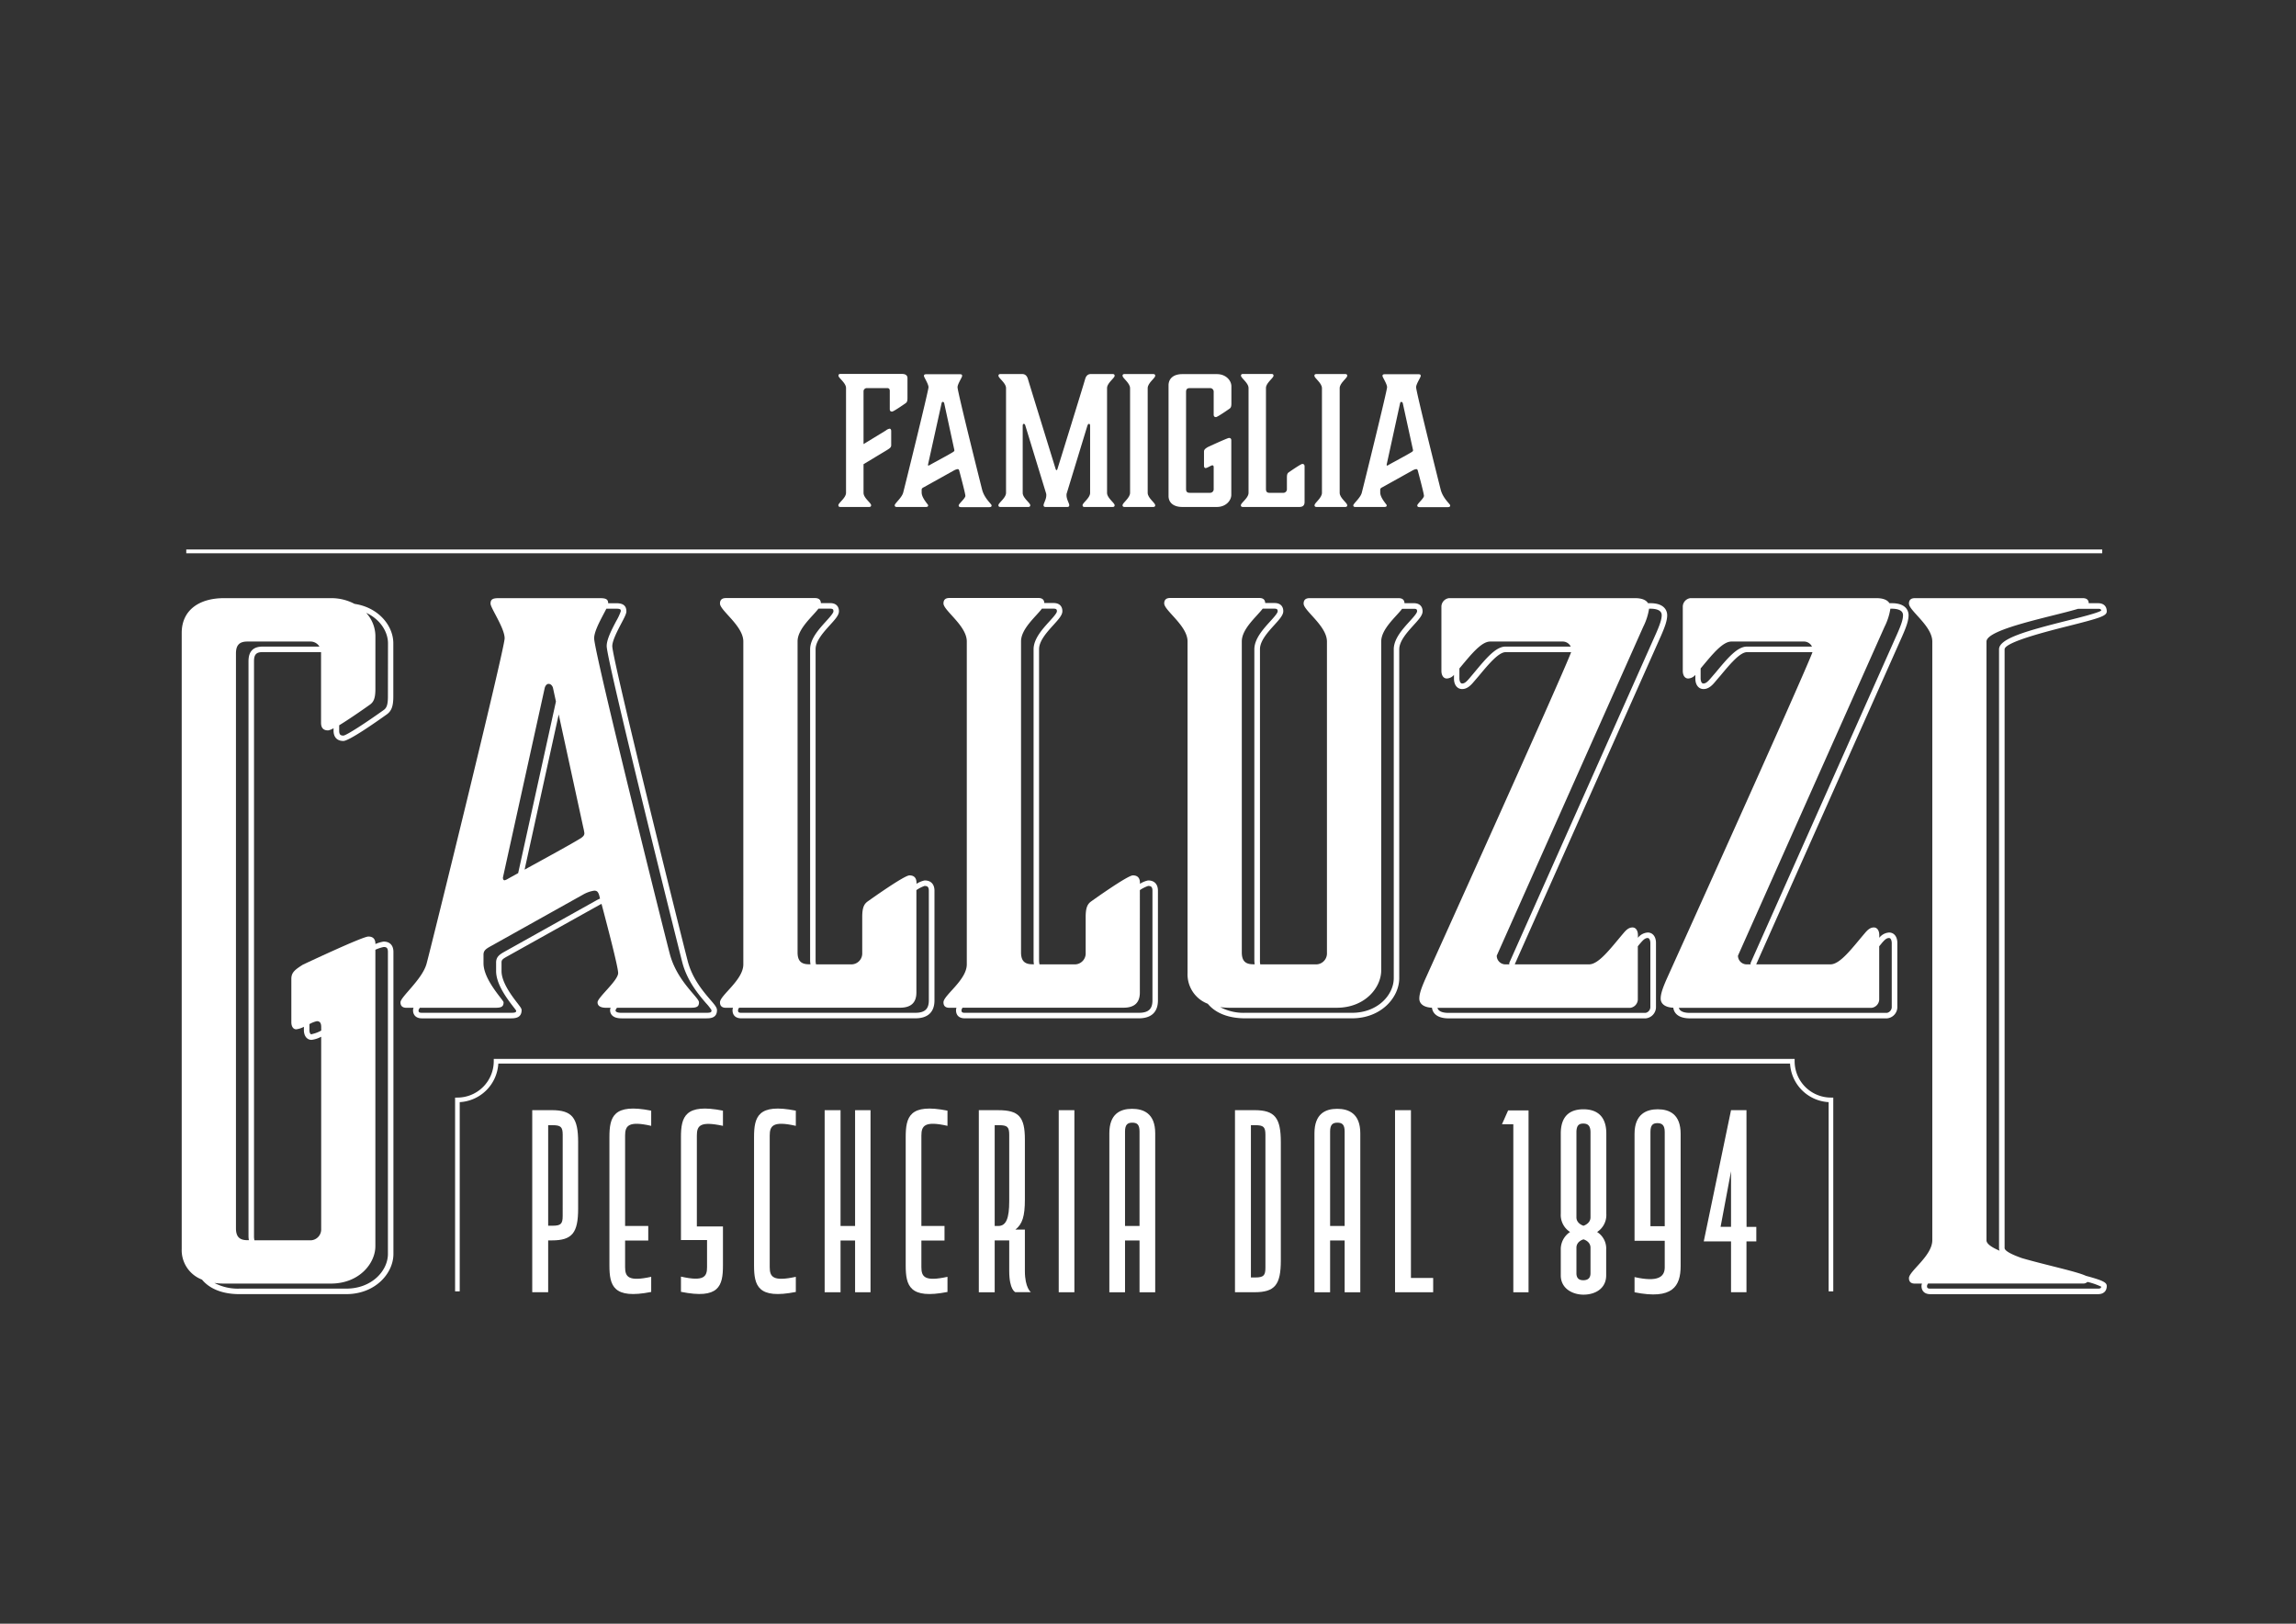<?xml version="1.0" encoding="UTF-8"?> <svg xmlns="http://www.w3.org/2000/svg" id="Livello_1" data-name="Livello 1" viewBox="0 0 841.89 595.28"><rect x="0" y="0" width="841.89" height="595.28" fill="#333333" stroke="none"/><defs><style>.cls-1{fill:#fff;}</style></defs><path class="cls-1" d="M202.32,407h-7.16v66.75H201v-19h1.33c7.49,0,9.66-2.75,9.66-11.66V418.75C212,409.84,209.81,407,202.32,407Zm4,38.79c0,2.91-.67,3.58-3.75,3.58H201V412.51h1.58c3.08,0,3.75.66,3.75,3.57Z"></path><path class="cls-1" d="M223.46,416.91v47c0,7.49,1.42,12.49,15.32,9.74V468.1c-8.4,1.84-9.57,0-9.57-3.57v-9.74h8.49v-5.33h-8.49V416.33c0-3.58,1.17-5.49,9.57-3.58v-5.57C224.88,404.43,223.46,409.43,223.46,416.91Z"></path><path class="cls-1" d="M249.69,416.91v37.71h9.57v9.91c0,3.49-1.08,5.41-9.57,3.49v5.58c14,2.83,15.4-2.17,15.4-9.66V449.63h-9.57v-33.3c0-3.58,1.08-5.41,9.57-3.58v-5.57C251.19,404.43,249.69,409.43,249.69,416.91Z"></path><path class="cls-1" d="M276.49,416.91v47c0,7.49,1.42,12.49,15.32,9.74V468.1c-8.41,1.84-9.57,0-9.57-3.57v-48.2c0-3.58,1.16-5.49,9.57-3.58v-5.57C277.91,404.43,276.49,409.43,276.49,416.91Z"></path><polygon class="cls-1" points="313.54 449.46 308.21 449.46 308.21 407.01 302.38 407.01 302.38 473.76 308.21 473.76 308.21 454.79 313.54 454.79 313.54 473.76 319.2 473.76 319.2 407.01 313.54 407.01 313.54 449.46"></polygon><path class="cls-1" d="M332.1,416.91v47c0,7.49,1.42,12.49,15.32,9.74V468.1c-8.41,1.84-9.57,0-9.57-3.57v-9.74h8.48v-5.33h-8.48V416.33c0-3.58,1.16-5.49,9.57-3.58v-5.57C333.52,404.43,332.1,409.43,332.1,416.91Z"></path><path class="cls-1" d="M375.8,465.94V450.79h-3.49c2.58-2,3.49-4.91,3.49-11V417.75c0-8.32-2.24-10.74-9.74-10.74h-7.15v66.75h5.82v-19h5.33v11.15c0,7.07,2.25,7.82,2.25,7.82H378S375.8,472.18,375.8,465.94Zm-5.74-25.55c0,6.16-1.08,9.07-4,9.07h-1.33V412.51h1.58c3.08,0,3.75.66,3.75,3.57Z"></path><rect class="cls-1" x="388.21" y="407.01" width="5.74" height="66.75"></rect><path class="cls-1" d="M415.1,406.51c-4.33,0-8.33,1.83-8.33,9v58.26h5.75v-19h5.32v19h5.75V415.5C423.59,408.09,419.18,406.51,415.1,406.51Zm2.74,42.95h-5.32V414.83c0-2.49.91-3.24,2.66-3.24s2.66.67,2.66,3.24Z"></path><path class="cls-1" d="M460,407h-7.16v66.75H460c7.49,0,9.65-2.74,9.65-11.65V418.75C469.65,409.84,467.49,407,460,407Zm4,57.77c0,2.83-.66,3.57-3.74,3.57h-1.58V412.51h1.58c3.08,0,3.74.66,3.74,3.57Z"></path><path class="cls-1" d="M490.3,406.51c-4.33,0-8.32,1.83-8.32,9v58.26h5.74v-19h5.33v19h5.74V415.5C498.79,408.09,494.38,406.51,490.3,406.51Zm2.75,42.95h-5.33V414.83c0-2.49.92-3.24,2.66-3.24s2.67.67,2.67,3.24Z"></path><polygon class="cls-1" points="517.36 407.01 511.53 407.01 511.53 473.76 525.51 473.76 525.51 468.52 517.36 468.52 517.36 407.01"></polygon><polygon class="cls-1" points="550.74 412.17 554.9 412.17 554.9 473.76 560.48 473.76 560.48 407.1 552.99 407.1 550.74 412.17"></polygon><path class="cls-1" d="M580.62,406.68c-4,0-8.32,1.58-8.32,8.9V445a7.41,7.41,0,0,0,3.41,6.67,7.56,7.56,0,0,0-3.41,6.49v9.4c0,4.91,4.41,7.08,8.32,7.08,4.33,0,8.33-2.25,8.33-7.08v-9.4a7.14,7.14,0,0,0-3.33-6.49A7.42,7.42,0,0,0,589,445V415.58C589,408.68,585,406.68,580.62,406.68Zm2.58,60.09c0,1.75-.91,2.58-2.66,2.58-1.58,0-2.5-.75-2.5-2.58v-9.32c0-2.41,2.58-3.08,2.58-3.08s2.58.67,2.58,3.08Zm0-20.47c0,2.33-2.58,3.08-2.58,3.08s-2.58-.75-2.58-3.08V415.17c0-2.58.92-3.25,2.5-3.25,1.83,0,2.66.92,2.66,3.25Z"></path><path class="cls-1" d="M607.84,406.68c-4,0-8.49,1.66-8.49,9v39.2h11.07v9.74c0,3.58-2.58,5.49-11.07,3.58v5.57c14,2.83,16.9-2.24,16.9-9.65V415.67C616.25,408.51,612.17,406.68,607.84,406.68Zm2.58,42.86h-5.24V415c0-2.58.92-3.24,2.58-3.24s2.66.75,2.66,3.24Z"></path><path class="cls-1" d="M640.39,407h-5.66l-10,48.11h10v18.64h5.66V455.12H644v-5.33h-3.58Zm-5.66,42.78H630.9l3.83-20.39Z"></path><path class="cls-1" d="M130,221.39a18.2,18.2,0,0,0-8.71-2.1H82.15c-9.35,0-15.52,4.58-15.52,12.73V457.85a11.54,11.54,0,0,0,7.43,11.27c2.79,3.39,7.53,5.33,13.7,5.33h39.18c10.7,0,17.32-7.65,17.32-14.73V349c0-2.42-1.31-3.8-3.6-3.8a12.43,12.43,0,0,0-3,.9c0-1.77-.81-2.75-2.59-2.75-2.18,0-24.06,10.34-24.06,10.34-2.79,1.79-4.18,2.79-4.18,5.17v15.92c0,1.39.6,2.58,1.79,2.58a8.34,8.34,0,0,0,2.81-.92v1.2c0,2.15,1.13,3.59,2.8,3.59a9.91,9.91,0,0,0,3.54-1.15v70.46a4,4,0,0,1-3.78,4.18H93.3a6.06,6.06,0,0,1-.16-1.52V242.44c0-2.49.83-3.37,3.17-3.37h21.41c0,.11,0,.2,0,.31V265c0,1.79.8,2.78,2.59,2.78a6,6,0,0,0,2-.8v.88c0,2.41,1.31,3.79,3.59,3.79,2.09,0,11.82-6.81,15.91-9.73,1.75-1.26,2.41-3,2.41-6.59V235.88C144.26,229.51,138.89,222.7,130,221.39ZM142.24,349V459.72c0,6.11-5.85,12.71-15.3,12.71H87.76a18.4,18.4,0,0,1-9.15-2.09,25,25,0,0,0,3.54.24h39.18c10.34,0,16.31-7.36,16.31-13.72V348.19a15.79,15.79,0,0,1,3-1C141.66,347.17,142.24,347.46,142.24,349Zm-28,30.21c-.62,0-.78-1-.78-1.57v-2.18a9.76,9.76,0,0,1,2.73-1.08c1.19,0,1.59.79,1.59,2.19v1.26A12.62,12.62,0,0,1,114.21,379.16ZM96.31,237.05c-3.49,0-5.19,1.77-5.19,5.39V453.15a8.84,8.84,0,0,0,.14,1.52H90.7c-3,0-4.18-1.39-4.18-4.38V239.58c0-3,1.2-4.38,4.18-4.38H114a3.82,3.82,0,0,1,3.13,1.85Zm45.93,18.32c0,3.22-.55,4.22-1.57,4.95-6.26,4.48-13.49,9.21-14.73,9.36-1,0-1.57-.29-1.57-1.78v-2c4.6-2.79,11.28-7.57,11.28-7.57,1.39-1,2-2.39,2-5.77V233a12.77,12.77,0,0,0-3.38-8.32c5.05,2.3,8,6.86,8,11.18Z"></path><path class="cls-1" d="M191.26,370.33c0-.55-.34-1-1.47-2.48-2.06-2.67-5.89-7.64-5.89-11.84v-3.18c0-.94.43-1.28,2.27-2.3L220,331.65l.57-.27c1.89,7.17,6.09,23.09,6.09,25.35,0,2.79-7.55,8.95-7.55,10.74,0,1.59,1.59,2,3.18,2h1.62a2.27,2.27,0,0,0-.2.87c0,.91.4,3,4.19,3h31c1.39,0,4,0,4-3,0-1-.87-2-2.46-3.84-2.65-3.1-6.65-7.78-8.31-14.31-2.15-8.24-27.62-110.45-27.62-115.31,0-2,1.9-5.64,3.28-8.27,1.24-2.35,1.89-3.62,1.89-4.46,0-2.66-2-3-3.79-3H223c0-1.29-.66-1.85-2.77-1.85H182.66c-2.19,0-2.79.6-2.79,2,0,1.59,5.17,8.95,5.17,12.73S158,347.58,156.4,353.35s-9.55,12.13-9.55,14.12c0,1.39.8,2,2.19,2h2.61a2.27,2.27,0,0,0-.2.87c0,1.88,1.2,3,3.2,3h32.82C189.24,373.33,191.26,373,191.26,370.33Zm22.63-66.9a17.46,17.46,0,0,1,.39,2c0,.79-.39,1.19-1.19,1.79-3.51,2.19-13.49,7.62-20.73,11.6l12.51-56.89Zm-14.13-51.32s.4-1.39,1.4-1.39c1.19,0,1.59,1.39,1.59,1.39l1.1,5.08L190,320.1c-1.59.88-3,1.65-4,2.22a3.38,3.38,0,0,1-1,.4c-.39,0-.59-.4-.59-1Zm27.87-28a20.18,20.18,0,0,1-1.65,3.53c-1.57,3-3.52,6.67-3.52,9.21,0,5.35,26.54,111.42,27.68,115.81,1.78,7,6.13,12.08,8.74,15.12a17.26,17.26,0,0,1,2,2.53c0,.72,0,1-2,1h-31c-2.18,0-2.18-.73-2.18-.94a3.47,3.47,0,0,1,.54-.91h27.06c2.18,0,3-.4,3-2,0-1.79-8.15-7.76-10.74-17.9C244.32,345,217.86,239.18,217.86,234c0-2.92,3.08-8,4.48-10.85h3.52C227.63,223.16,227.63,223.47,227.63,224.13ZM153.47,370.35a2.89,2.89,0,0,1,.5-.89h27.89c2.19,0,2.79-.6,2.79-2,0-.79-7.36-8.15-7.36-14.32V350c0-1.59,1-2.19,2.78-3.18l33.82-18.9a11.46,11.46,0,0,1,4-1.39c1,0,1.39.4,1.79,1.59l.34,1.31-1,.47-33.81,18.89c-1.77,1-3.3,1.84-3.3,4.07V356c0,4.88,4.09,10.21,6.29,13.07.43.55.9,1.16,1.07,1.44,0,.54-.17.79-1.78.79H154.65C153.55,371.31,153.47,370.93,153.47,370.35Z"></path><path class="cls-1" d="M271.8,373.33h63.85c4.56,0,7-2.27,7-6.58V326.57c0-2.41-1.31-3.79-3.59-3.79a8.84,8.84,0,0,0-3,1.24v-.31c0-1.79-.8-2.78-2.59-2.78-2,0-15.31,9.55-15.31,9.55-1.4,1-2,2.38-2,5.76v13.13a4,4,0,0,1-3.78,4.18H299.21a6.61,6.61,0,0,1-.15-1.52v-114c0-3.06,2.93-6.28,5.27-8.87,1.91-2.1,3.29-3.62,3.29-5.05,0-1.9-1.17-3-3.2-3H301c-.05-1.29-.84-1.85-2.18-1.85H266.19c-1.39,0-2.19.6-2.19,2,0,2.59,8.56,8.16,8.56,13.92V353.55c0,5.77-8.56,11.34-8.56,13.92,0,1.39.8,2,2.19,2h2.59a2.55,2.55,0,0,0-.18.87C268.6,372.24,269.77,373.33,271.8,373.33ZM339,324.8c1,0,1.58.29,1.58,1.77v40.18c0,3.2-1.49,4.56-5,4.56H271.8c-1.1,0-1.18-.38-1.18-1a2,2,0,0,1,.4-.87h59c4.18,0,6-2,6-5.57V326.33A12.52,12.52,0,0,1,339,324.8ZM305.6,224.14c0,.65-1.53,2.34-2.76,3.69-2.58,2.85-5.79,6.39-5.79,10.23V352a8.88,8.88,0,0,0,.13,1.52h-.56c-3,0-4.17-1.39-4.17-4.38v-114c0-4.62,5.47-9.1,7.66-12h4.31C305.52,223.16,305.6,223.55,305.6,224.14Z"></path><path class="cls-1" d="M353.74,373.33h63.85c4.56,0,7-2.27,7-6.58V326.57c0-2.41-1.31-3.79-3.6-3.79a8.84,8.84,0,0,0-3,1.24v-.31c0-1.79-.8-2.78-2.59-2.78-2,0-15.31,9.55-15.31,9.55-1.39,1-2,2.38-2,5.76v13.13a4,4,0,0,1-3.78,4.18H381.16A6.61,6.61,0,0,1,381,352v-114c0-3.06,2.92-6.28,5.27-8.87,1.9-2.1,3.28-3.62,3.28-5.05,0-1.9-1.17-3-3.2-3h-3.43c-.05-1.29-.83-1.85-2.18-1.85H348.13c-1.39,0-2.18.6-2.18,2,0,2.59,8.55,8.16,8.55,13.92V353.55c0,5.77-8.55,11.34-8.55,13.92,0,1.39.79,2,2.18,2h2.59a2.53,2.53,0,0,0-.17.87C350.55,372.24,351.71,373.33,353.74,373.33ZM421,324.8c1,0,1.58.29,1.58,1.77v40.18c0,3.2-1.49,4.56-5,4.56H353.74c-1.09,0-1.18-.38-1.18-1a2,2,0,0,1,.4-.87h59c4.18,0,6-2,6-5.57V326.33A12.71,12.71,0,0,1,421,324.8ZM387.54,224.14c0,.65-1.53,2.34-2.76,3.69-2.58,2.85-5.79,6.39-5.79,10.23V352a8.88,8.88,0,0,0,.13,1.52h-.55c-3,0-4.18-1.39-4.18-4.38v-114c0-4.62,5.48-9.1,7.66-12h4.31C387.46,223.16,387.54,223.55,387.54,224.14Z"></path><path class="cls-1" d="M609.05,233.1c1.44-3.29,2.27-5.58,2.27-7.57,0-1-.44-4.39-6.17-4.39h-.86c-.67-1.13-2.19-1.85-4.75-1.85H531.31a3.19,3.19,0,0,0-2.78,3v23.67c0,1.4.6,2.79,2,2.79a3.65,3.65,0,0,0,2.61-1.33v1.4c0,2.27,1.2,3.8,3,3.8s3.12-1.32,4.15-2.54l2-2.33c3.55-4.26,7.21-8.66,9.81-8.66h24c-3.69,9.76-53.48,119.85-53.48,119.85-1.39,3.18-2.19,5.37-2.19,7.16s1.45,3.21,4.64,3.35c.16,1.34,1.14,3.9,6.15,3.9h72.2a4.16,4.16,0,0,0,3.79-4V345.67c0-2.27-1.21-3.79-3-3.79a4.91,4.91,0,0,0-3.62,1.93v-1c0-1.39-.6-2.79-2-2.79s-2.39,1-3.38,2.19c-4.57,5.37-8.95,11.34-12.53,11.34H555.47l0-.12Zm-68.37,13.34-1.95,2.32c-1,1.15-1.7,1.82-2.6,1.82s-1-1.59-1-1.78v-3.74c4.12-4.93,8-9.86,11.28-9.86h26.45a3.27,3.27,0,0,1,3.09,1.85H552C548.5,237.05,544.88,241.4,540.68,246.44Zm60.87,99.28c1-1.16,1.69-1.83,2.6-1.83s1,1.6,1,1.78v23.67a2.21,2.21,0,0,1-1.77,2h-72.2c-1.72,0-3.71-.34-4.09-1.85h70.68a3.19,3.19,0,0,0,2.78-3V346.93C600.87,346.52,601.2,346.12,601.55,345.72Zm-49.35,7.83a3.19,3.19,0,0,1-3.38-3.18l53.7-120.54a22.48,22.48,0,0,0,2.16-6.67h.47c1.89,0,4.16.41,4.16,2.37,0,1.63-.81,3.79-2.1,6.75L553.5,352.82l-.08.19v.22c0,.11,0,.21,0,.32Z"></path><path class="cls-1" d="M693.65,221.14h-.85c-.67-1.13-2.2-1.85-4.76-1.85H619.82a3.19,3.19,0,0,0-2.78,3v23.67c0,1.4.59,2.79,2,2.79a3.65,3.65,0,0,0,2.61-1.33v1.4c0,2.27,1.2,3.8,3,3.8s3.13-1.32,4.15-2.54c.66-.77,1.31-1.56,2-2.33,3.54-4.26,7.21-8.66,9.8-8.66h24c-3.69,9.76-53.48,119.85-53.48,119.85-1.39,3.18-2.19,5.37-2.19,7.16s1.45,3.21,4.63,3.35c.17,1.34,1.15,3.9,6.15,3.9h72.2a4.16,4.16,0,0,0,3.8-4V345.67c0-2.27-1.21-3.79-3-3.79a4.91,4.91,0,0,0-3.62,1.93v-1c0-1.39-.6-2.79-2-2.79s-2.39,1-3.38,2.19c-4.58,5.37-8.95,11.34-12.53,11.34H644s0-.08,0-.12L697.56,233.1c1.44-3.29,2.27-5.59,2.27-7.57C699.83,224.5,699.39,221.14,693.65,221.14Zm-64.46,25.3-2,2.32c-1,1.15-1.7,1.82-2.61,1.82s-1-1.59-1-1.78v-3.74c4.12-4.93,8-9.86,11.29-9.86h26.45a3.27,3.27,0,0,1,3.09,1.85H640.54C637,237.05,633.38,241.4,629.19,246.44Zm60.86,99.28c1-1.16,1.7-1.83,2.61-1.83s1,1.6,1,1.78v23.67a2.21,2.21,0,0,1-1.78,2h-72.2c-1.71,0-3.7-.34-4.08-1.85h70.67a3.19,3.19,0,0,0,2.79-3V346.93Zm5.66-113.44L642,352.82l-.09.19v.22c0,.11,0,.21,0,.32h-1.25a3.2,3.2,0,0,1-3.39-3.18L691,229.83a22.48,22.48,0,0,0,2.16-6.67h.46c1.9,0,4.17.41,4.17,2.37C697.82,227.15,697,229.32,695.71,232.28Z"></path><path class="cls-1" d="M764.85,467.74c-3.36-1.59-14.38-3.87-23.43-6.48-3.7-1.31-6.38-2.63-6.38-3.73V238.06c0-2.66,15.84-6.65,23.46-8.57,11.53-2.9,14-3.68,14-5.35,0-1.9-1.16-3-3.2-3h-3.43c0-1.29-.83-1.85-2.17-1.85H702.16c-1.39,0-2.19.6-2.19,2,0,2.59,8.56,8.16,8.56,13.92V454.67c0,5.77-8.56,11.34-8.56,13.92,0,1.39.8,2,2.19,2h2.59a2.55,2.55,0,0,0-.18.87c0,1.88,1.2,3,3.2,3H769.3c2,0,3.2-1.09,3.2-3C772.5,470.15,771,469.39,764.85,467.74Zm5.62-243.88c-1.24.85-7.44,2.41-12.47,3.67-15.09,3.8-25,6.59-25,10.53V457.53a2.45,2.45,0,0,0,.2,1c-2.91-1.24-4.8-2.52-4.8-3.81V235.2c0-4.61,24-9.1,33.57-12h7.31C770.21,223.16,770.42,223.43,770.47,223.86ZM769.3,472.43H707.77c-1.1,0-1.18-.39-1.18-1a2,2,0,0,1,.4-.87H763.7a2.24,2.24,0,0,0,1.72-.59,24.7,24.7,0,0,1,5.05,1.75C770.42,472.17,770.21,472.43,769.3,472.43Z"></path><path class="cls-1" d="M442.87,368c2.8,3.4,7.54,5.33,13.7,5.33h39.18c10.7,0,17.32-7.65,17.32-14.73V238.06c0-3.06,2.93-6.28,5.27-8.87,1.91-2.1,3.29-3.62,3.29-5.05,0-1.9-1.17-3-3.2-3H515c-.06-1.29-.84-1.85-2.18-1.85H480.2c-1.39,0-2.19.6-2.19,2,0,2.59,8.55,8.16,8.55,13.92V349.37a4,4,0,0,1-3.77,4.18H462.11A6.61,6.61,0,0,1,462,352v-114c0-3.06,2.92-6.28,5.27-8.87,1.9-2.1,3.28-3.62,3.28-5.05,0-1.9-1.17-3-3.2-3h-3.43c-.05-1.29-.83-1.85-2.18-1.85H429.08c-1.39,0-2.19.6-2.19,2,0,2.59,8.56,8.16,8.56,13.92V356.73A11.53,11.53,0,0,0,442.87,368Zm76.74-143.86c0,.65-1.53,2.34-2.76,3.69-2.58,2.85-5.79,6.39-5.79,10.23V358.6c0,6.11-5.85,12.71-15.31,12.71H456.57a18.23,18.23,0,0,1-9.14-2.09,24.89,24.89,0,0,0,3.53.24h39.19c10.34,0,16.31-7.36,16.31-13.72V235.2c0-4.62,5.47-9.1,7.66-12h4.31C519.53,223.16,519.61,223.55,519.61,224.14Zm-51.12,0c0,.65-1.53,2.34-2.76,3.69-2.58,2.85-5.79,6.39-5.79,10.23V352a8.88,8.88,0,0,0,.13,1.52h-.56c-3,0-4.17-1.39-4.17-4.38v-114c0-4.62,5.48-9.1,7.66-12h4.31C468.41,223.16,468.49,223.55,468.49,224.14Z"></path><rect class="cls-1" x="68.3" y="201.45" width="702.54" height="1.39"></rect><path class="cls-1" d="M658.05,389.06v-.85h-477v.85a13.35,13.35,0,0,1-13.33,13.33h-.85v71.05h1.7V404.06a15,15,0,0,0,14.15-14.15H656.37a15,15,0,0,0,14.15,14.15v69.38h1.7V402.39h-.85A13.34,13.34,0,0,1,658.05,389.06Z"></path><path class="cls-1" d="M307.41,185.22c0,.45.26.64.71.64h10.59c.45,0,.71-.19.71-.64,0-.84-2.78-2.65-2.78-4.52V170.18l8.78-5.3c.91-.58,1.36-.9,1.36-1.67V158c0-.45-.2-.84-.58-.84a3,3,0,0,0-1.36.65l-8.2,5V143.58a1.19,1.19,0,0,1,1.1-1.29h7.62c.58,0,.9.33.9,1V150c0,.58.26.9.84.9s5-3.1,5-3.1c.45-.32.65-.77.65-1.87v-7.29c0-.91-.58-1.55-2-1.55h-22.6c-.45,0-.71.19-.71.64,0,.84,2.78,2.65,2.78,4.52V180.7C310.19,182.57,307.41,184.38,307.41,185.22Z"></path><path class="cls-1" d="M331.17,180.63c-.52,1.87-3.1,3.94-3.1,4.59,0,.45.26.64.71.64h10.65c.71,0,.9-.19.9-.64,0-.26-2.38-2.65-2.38-4.65v-1c0-.52.32-.71.9-1l11-6.13a3.8,3.8,0,0,1,1.29-.45c.33,0,.45.13.58.52.2.77,2.26,8.39,2.26,9.29s-2.45,2.9-2.45,3.49.52.64,1,.64H362.6c.71,0,1-.13,1-.64s-2.65-2.52-3.49-5.81c-.38-1.49-9-35.83-9-37.5,0-1.23,1.68-3.62,1.68-4.14s-.19-.64-.9-.64h-12.2c-.71,0-.9.19-.9.64s1.67,2.91,1.67,4.14S331.68,178.76,331.17,180.63Zm14.52-33.3c.39,0,.52.45.52.45l3.61,16.65a5.63,5.63,0,0,1,.13.65c0,.26-.13.38-.39.58-1.55,1-7,3.87-8.77,4.9a1,1,0,0,1-.33.13c-.13,0-.19-.13-.19-.32l5-22.59S345.37,147.33,345.69,147.33Z"></path><path class="cls-1" d="M366.09,185.22c0,.45.26.64.71.64h10.26c.45,0,.71-.19.71-.64,0-.84-2.77-2.65-2.77-4.52V156.3c0-.52.06-.9.38-.9s.46.19.59.64l7.55,24.66a2.17,2.17,0,0,1,.13.9c0,1.49-1,2.91-1,3.62,0,.45.26.64.71.64h8c.45,0,.71-.19.71-.64,0-.71-1-2.13-1-3.62a2.17,2.17,0,0,1,.13-.9l7.49-24.53c.19-.52.32-.77.64-.77s.39.38.39.9v24.4c0,1.87-2.77,3.68-2.77,4.52,0,.45.25.64.71.64H408c.45,0,.71-.19.71-.64,0-.84-2.78-2.65-2.78-4.52V142.29c0-1.87,2.78-3.68,2.78-4.52,0-.45-.26-.64-.71-.64h-8c-1,0-1.75.52-2.13,1.94-1,3.48-10.14,32.91-10.14,32.91s-.13.39-.32.39-.32-.39-.32-.39-9.1-29.43-10.14-32.91c-.38-1.42-1.16-1.94-2.13-1.94h-8c-.45,0-.71.19-.71.64,0,.84,2.78,2.65,2.78,4.52V180.7C368.87,182.57,366.09,184.38,366.09,185.22Z"></path><path class="cls-1" d="M411.6,185.22c0,.45.26.64.71.64h10.58c.45,0,.71-.19.71-.64,0-.84-2.77-2.65-2.77-4.52V142.29c0-1.87,2.77-3.68,2.77-4.52,0-.45-.26-.64-.71-.64H412.31c-.45,0-.71.19-.71.64,0,.84,2.77,2.65,2.77,4.52V180.7C414.37,182.57,411.6,184.38,411.6,185.22Z"></path><path class="cls-1" d="M433.48,185.86h12.71c3.36,0,5.3-2.39,5.3-4.45V161.46c0-.58-.26-.9-.84-.9s-7.81,3.36-7.81,3.36c-.91.58-1.36.9-1.36,1.67v5.17c0,.45.2.84.58.84.58,0,2.07-1,2.46-1s.51.26.51.71v8a1.3,1.3,0,0,1-1.22,1.36h-7.56c-1,0-1.35-.45-1.35-1.42V143.71c0-1,.39-1.42,1.35-1.42h7.56a1.3,1.3,0,0,1,1.22,1.36V152c0,.59.26.91.84.91s5-3.1,5-3.1c.45-.32.65-.77.65-1.87v-6.33c0-2.06-1.94-4.45-5.3-4.45H433.48c-3,0-5,1.48-5,4.13v40.47C428.44,184.38,430.45,185.86,433.48,185.86Z"></path><path class="cls-1" d="M455,185.22c0,.45.26.64.71.64h20.72c1.35,0,1.93-.64,1.93-1.81V171c0-.59-.26-.91-.84-.91s-5,3.1-5,3.1c-.45.32-.64.77-.64,1.87v4.26a1.31,1.31,0,0,1-1.23,1.36h-5.1c-1,0-1.35-.45-1.35-1.42v-37c0-1.87,2.77-3.68,2.77-4.52,0-.45-.25-.64-.71-.64H455.75c-.45,0-.71.19-.71.64,0,.84,2.77,2.65,2.77,4.52V180.7C457.81,182.57,455,184.38,455,185.22Z"></path><path class="cls-1" d="M482,185.22c0,.45.26.64.71.64h10.59c.45,0,.71-.19.71-.64,0-.84-2.78-2.65-2.78-4.52V142.29c0-1.87,2.78-3.68,2.78-4.52,0-.45-.26-.64-.71-.64H482.66c-.45,0-.71.19-.71.64,0,.84,2.78,2.65,2.78,4.52V180.7C484.73,182.57,482,184.38,482,185.22Z"></path><path class="cls-1" d="M496.93,185.86h10.65c.71,0,.9-.19.9-.64,0-.26-2.38-2.65-2.38-4.65v-1c0-.52.32-.71.9-1l11-6.13a3.8,3.8,0,0,1,1.29-.45c.33,0,.45.13.58.52.2.77,2.26,8.39,2.26,9.29s-2.45,2.9-2.45,3.49.52.64,1,.64h10.07c.71,0,1-.13,1-.64s-2.65-2.52-3.49-5.81c-.38-1.49-9-35.83-9-37.5,0-1.23,1.68-3.62,1.68-4.14s-.19-.64-.9-.64h-12.2c-.71,0-.91.19-.91.64s1.68,2.91,1.68,4.14-8.78,36.85-9.29,38.72-3.1,3.94-3.1,4.59C496.22,185.67,496.48,185.86,496.93,185.86Zm16.46-38.08s.13-.45.45-.45.52.45.52.45L518,164.43a5.63,5.63,0,0,1,.13.65c0,.26-.13.38-.39.58-1.55,1-7,3.87-8.78,4.9a.85.85,0,0,1-.32.13c-.13,0-.19-.13-.19-.32Z"></path></svg> 